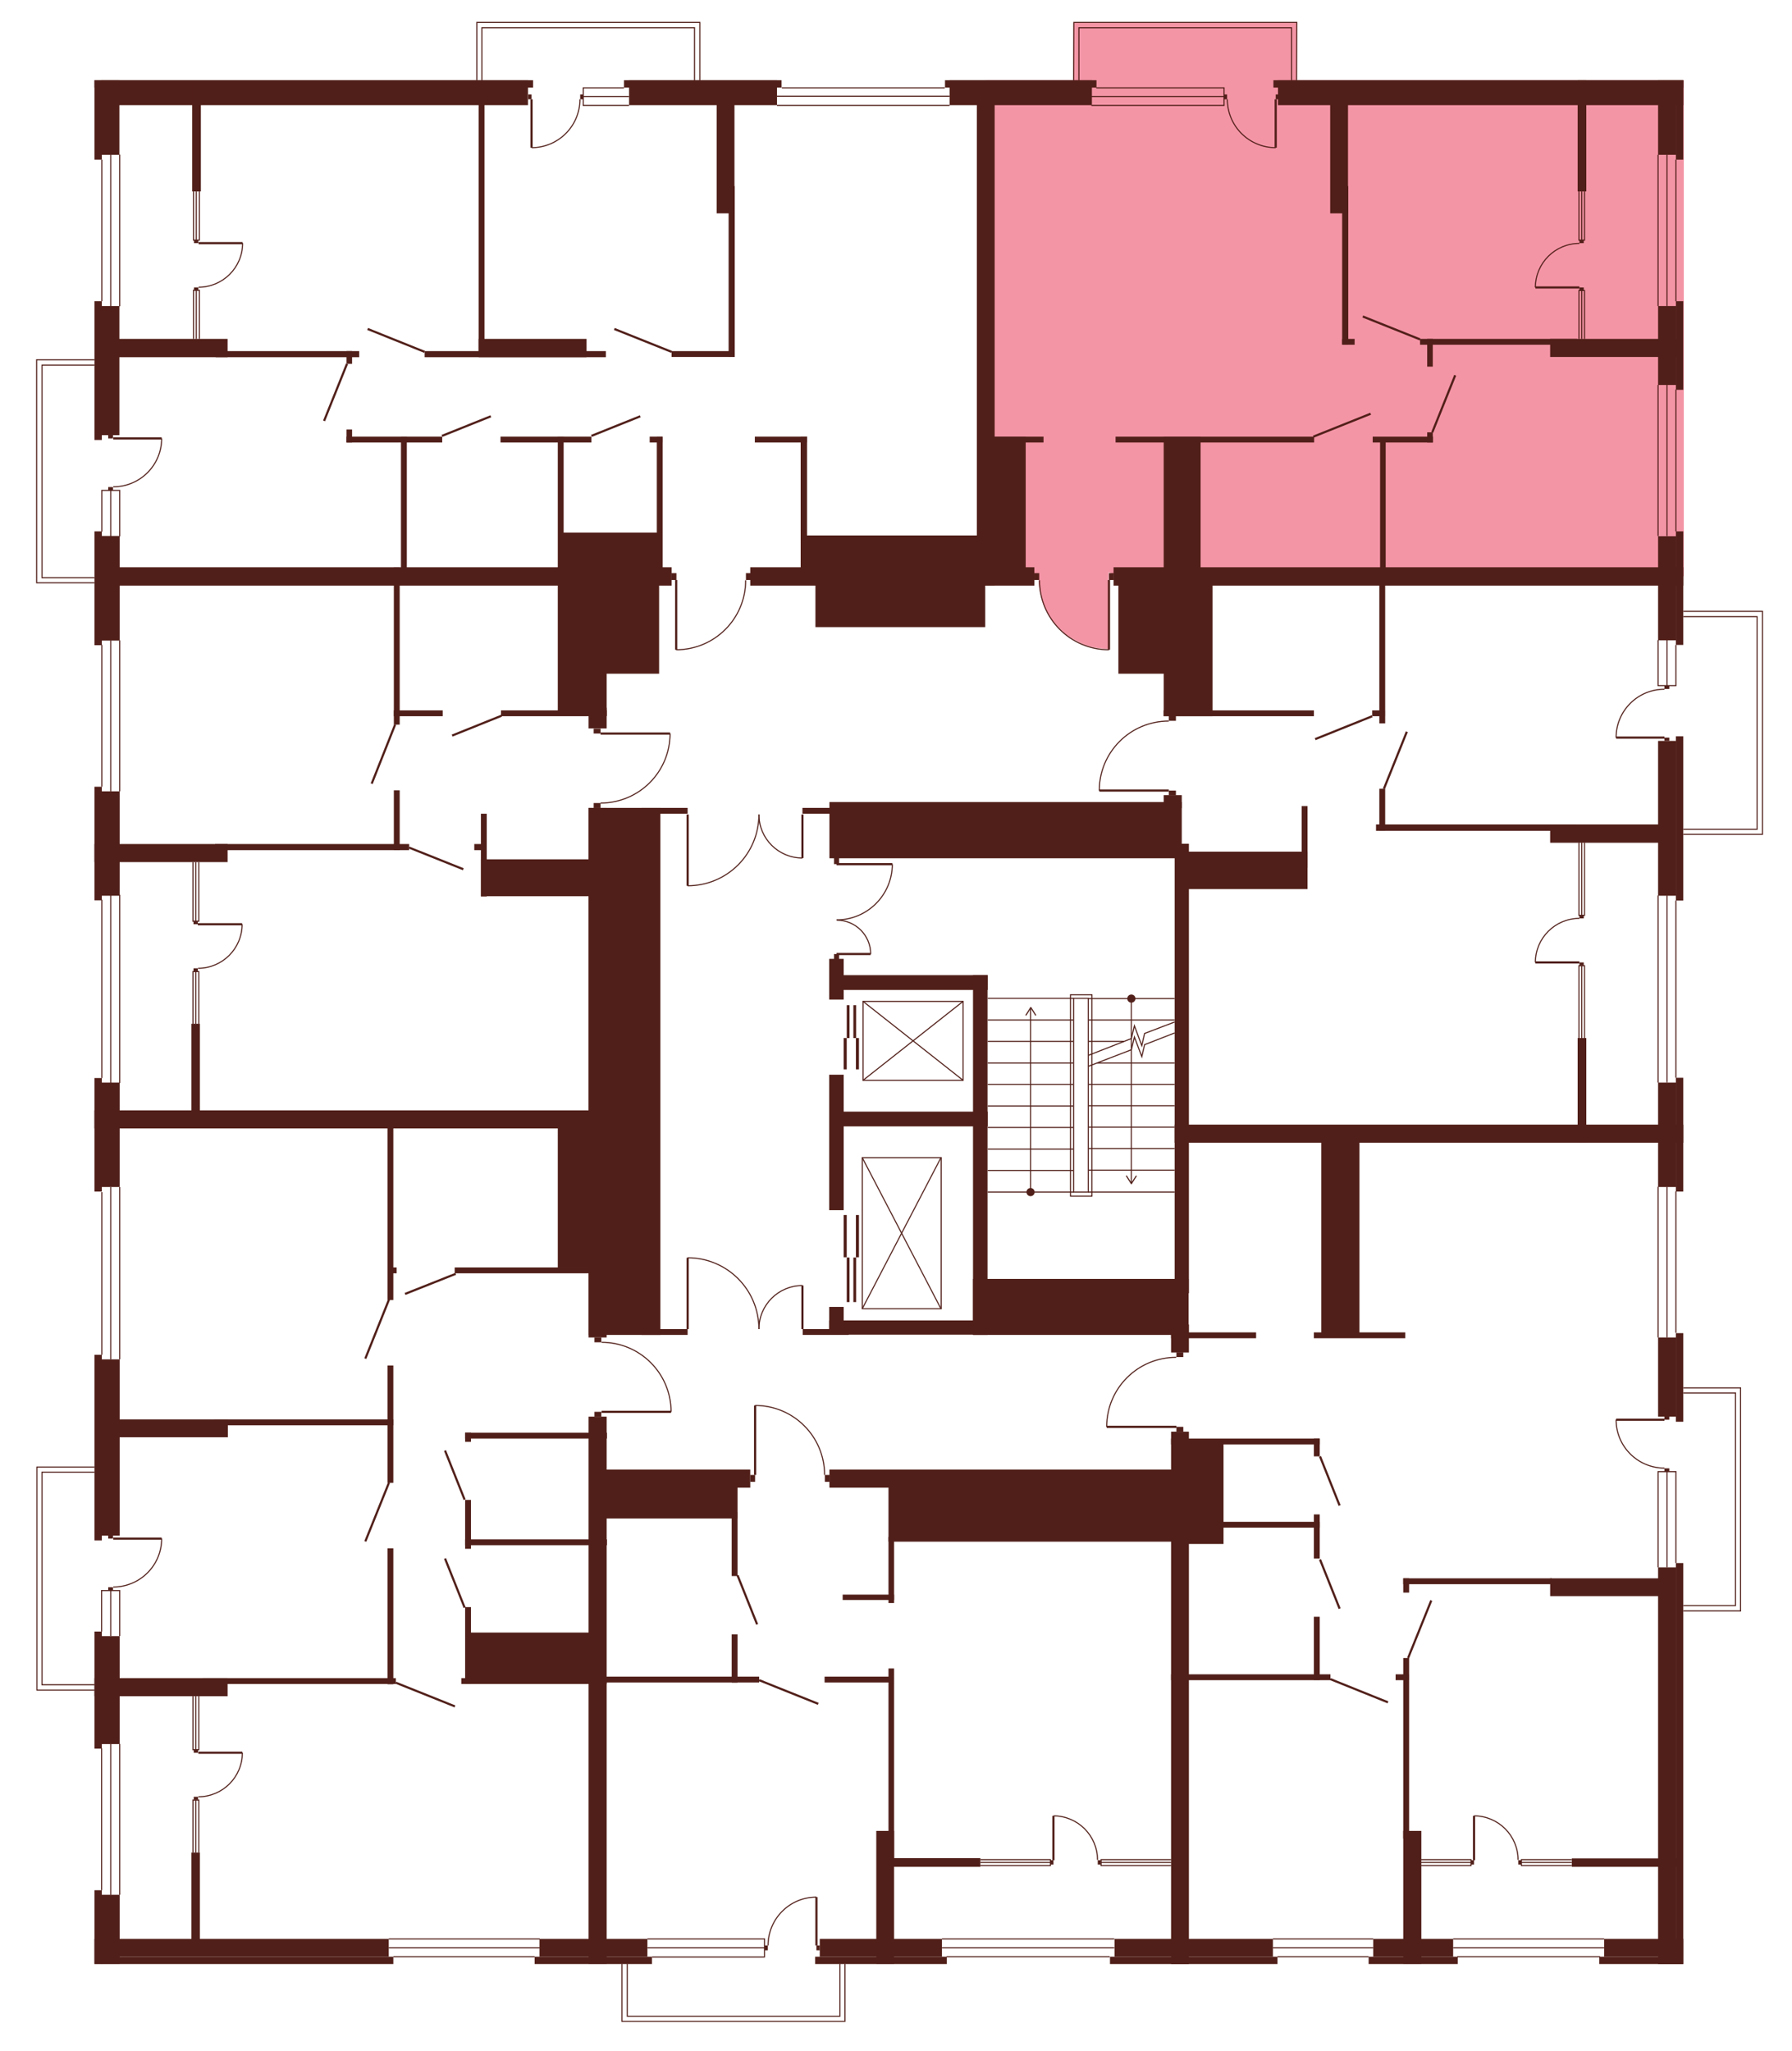 <?xml version="1.0" encoding="utf-8"?>
<!-- Generator: Adobe Illustrator 27.9.0, SVG Export Plug-In . SVG Version: 6.00 Build 0)  -->
<svg version="1.1" xmlns="http://www.w3.org/2000/svg" xmlns:xlink="http://www.w3.org/1999/xlink" x="0px" y="0px"
	 viewBox="0 0 703.9 805.6" style="enable-background:new 0 0 703.9 805.6;" xml:space="preserve">
<style type="text/css">
	.st0{display:none;fill:#F495A6;}
	.st1{fill:#F495A6;}
	.st2{fill:none;stroke:#511F19;stroke-width:0.85;stroke-miterlimit:10;}
	.st3{fill:none;stroke:#511F19;stroke-width:0.425;stroke-miterlimit:10;}
	.st4{fill:#511F19;}
</style>
<g id="Layer_2">
	<path id="_x33_А6" class="st0" d="M255.4,226.6H37.2V31.5H387v193.6h-92.1l-1.9,2.5l-0.1,2.1c0,0,0,5.5-4.3,12.7
		c-4.3,7.2-10.3,9.3-10.3,9.3s-4.1,3-12.6,3.1v-26.8v-3.3L255.4,226.6z"/>
	<path id="_x32_A6" class="st1" d="M387.7,227.2L387,31.5h274.4v194.8H439.2l-3.7-1.5l-0.1,5.3l0.1,24.8c0,0-6.5-0.1-10.3-2
		c0,0-5.9-2.7-7.6-4.7c0,0-3.5-3.3-4.5-4.7c-1-1.5-2.8-4.8-2.8-4.8s-2.9-8.1-2.2-11.1L387.7,227.2z"/>
	<path id="_x31_А6" class="st0" d="M459,282.8l-1.9-55.9h204.1v218.7H465.1v-111h-5.7l-0.4-24.5h-27.3c0,0-0.8-7.9,5.3-16.2
		c6.1-8.2,12.6-9.4,12.6-9.4S456,282.5,459,282.8z"/>
	<path id="_x32_Б6" class="st0" d="M462,532.7l0-30.2h2.4v-56.9h197v325.7H463.6V564.1H462v-4h-27.3c0,0,0-9.1,5.4-16.4
		c5.3-7.3,11.2-8.5,11.2-8.5S457.9,532.4,462,532.7z"/>
	<path id="_x31_Б6" class="st0" d="M323.9,579l138.1-1.8v194.1H234.9V577.1l61.2,1.9l0.4-27.3c0,0,7.8,0,14.6,4.2s9.2,9.9,9.2,9.9
		S322.6,566.5,323.9,579z"/>
	<path id="_x32_В6" class="st0" d="M236.2,554.2l2.2,217.1H37.2V439.5h201.2l-2.2,87.4c0,0,10.4-0.6,18.4,7.2
		c8,7.8,8.1,14.6,8.1,14.6l0.7,5.5H236.2z"/>
	<path id="_x31_В6" class="st0" d="M235.8,315.1l-0.1,124.4H37.2V226.6h197.2l1.4,61.1h27.3c0,0,1.3,6.2-5.3,15.9
		c0,0-5.5,7.4-8.4,7.7C249.5,311.4,241.7,315.7,235.8,315.1z"/>
	<polygon class="st0" points="40.2,228.9 6.4,228.9 6.4,141.3 42,141.3 	"/>
	<polygon class="st0" points="187.3,34.4 187.3,8.8 274.9,8.8 274.9,36.4 	"/>
	<polygon class="st1" points="421.7,34.4 421.7,8.8 509.3,8.8 509.3,36.4 	"/>
	<polygon class="st0" points="653.1,240.3 691.9,240.3 691.9,327.9 649.2,327.6 	"/>
	<polygon class="st0" points="644.9,545.1 683.6,545.1 683.6,632.7 641,632.3 	"/>
	<polygon class="st0" points="331.9,765.5 331.9,794 244.3,794 244.3,764 	"/>
	<polygon class="st0" points="46.8,663.8 14.4,663.8 14.4,576.2 50.8,576.2 	"/>
</g>
<g id="СТЕНЫ">
	<g>
		<g>
			<line class="st2" x1="328.6" y1="339.4" x2="350.5" y2="339.4"/>
			<path class="st3" d="M350.5,339.4c0,12.1-9.8,21.9-21.9,21.9"/>
		</g>
		<g>
			<line class="st2" x1="328.6" y1="374.7" x2="342" y2="374.7"/>
			<path class="st3" d="M342,374.7c0-7.4-6-13.3-13.3-13.3"/>
		</g>
	</g>
	<rect x="327.6" y="374.7" class="st4" width="2" height="2.6"/>
	<rect x="327.6" y="336.8" class="st4" width="2" height="2.6"/>
	<g>
		<line class="st3" x1="421.7" y1="392.1" x2="388" y2="392.1"/>
		<line class="st3" x1="421.7" y1="459.7" x2="388" y2="459.7"/>
		<line class="st3" x1="421.7" y1="468.2" x2="388" y2="468.2"/>
		<line class="st3" x1="421.7" y1="451.3" x2="388" y2="451.3"/>
		<line class="st3" x1="421.7" y1="442.8" x2="388" y2="442.8"/>
		<line class="st3" x1="421.7" y1="434.4" x2="388" y2="434.4"/>
		<line class="st3" x1="421.7" y1="425.9" x2="388" y2="425.9"/>
		<line class="st3" x1="421.7" y1="417.5" x2="388" y2="417.5"/>
		<line class="st3" x1="421.7" y1="409" x2="388" y2="409"/>
		<line class="st3" x1="421.7" y1="400.6" x2="388" y2="400.6"/>
		<g>
			<g>
				<line class="st3" x1="404.8" y1="468.2" x2="404.8" y2="396"/>
				<g>
					<path class="st4" d="M406.4,468.2c0,0.9-0.7,1.6-1.6,1.6c-0.9,0-1.6-0.7-1.6-1.6c0-0.9,0.7-1.6,1.6-1.6
						C405.7,466.6,406.4,467.3,406.4,468.2z"/>
				</g>
				<g>
					<path class="st4" d="M406.9,398.9c-0.1,0.1-0.2,0-0.3-0.1l-1.7-2.7l-1.7,2.7c-0.1,0.1-0.2,0.1-0.3,0.1
						c-0.1-0.1-0.1-0.2-0.1-0.3l1.9-3c0-0.1,0.1-0.1,0.2-0.1c0.1,0,0.1,0,0.2,0.1l1.9,3c0,0,0,0.1,0,0.1
						C407,398.8,406.9,398.8,406.9,398.9z"/>
				</g>
			</g>
		</g>
	</g>
	<polyline class="st3" points="461.4,405.7 449.6,410.3 448.5,415 445.6,407.3 444.4,412.3 427.5,418.8 	"/>
	<polyline class="st3" points="461.4,401.4 449.6,405.9 448.5,410.7 445.6,402.9 444.4,407.9 427.5,414.5 	"/>
	<line class="st3" x1="427.5" y1="459.6" x2="461.4" y2="459.6"/>
	<line class="st3" x1="427.5" y1="468.2" x2="461.4" y2="468.2"/>
	<line class="st3" x1="461.4" y1="451.1" x2="427.5" y2="451.1"/>
	<line class="st3" x1="461.4" y1="442.7" x2="427.5" y2="442.7"/>
	<line class="st3" x1="461.4" y1="434.3" x2="427.5" y2="434.3"/>
	<line class="st3" x1="461.4" y1="425.9" x2="427.5" y2="425.9"/>
	<line class="st3" x1="461.4" y1="392.2" x2="427.5" y2="392.2"/>
	<line class="st3" x1="461.4" y1="400.6" x2="427.5" y2="400.6"/>
	<line class="st3" x1="461.4" y1="417.5" x2="431" y2="417.5"/>
	<line class="st3" x1="441.5" y1="409" x2="427.5" y2="409"/>
	<g>
		<g>
			<line class="st3" x1="444.4" y1="392.2" x2="444.4" y2="464.6"/>
			<g>
				<path class="st4" d="M442.8,392.2c0-0.9,0.7-1.6,1.6-1.6c0.9,0,1.6,0.7,1.6,1.6s-0.7,1.6-1.6,1.6
					C443.5,393.8,442.8,393.1,442.8,392.2z"/>
			</g>
			<g>
				<path class="st4" d="M442.4,461.7c0.1-0.1,0.2,0,0.3,0.1l1.7,2.7l1.7-2.7c0.1-0.1,0.2-0.1,0.3-0.1c0.1,0.1,0.1,0.2,0.1,0.3
					l-1.9,3c0,0.1-0.1,0.1-0.2,0.1c-0.1,0-0.1,0-0.2-0.1l-1.9-3c0,0,0-0.1,0-0.1C442.3,461.8,442.3,461.7,442.4,461.7z"/>
			</g>
		</g>
	</g>
	<g>
		<rect x="338.7" y="454.7" class="st3" width="31" height="59.3"/>
		<line class="st3" x1="338.7" y1="454.7" x2="369.6" y2="514"/>
		<line class="st3" x1="369.6" y1="454.7" x2="338.7" y2="514"/>
	</g>
	<g>
		<rect x="339" y="393.3" class="st3" width="39.3" height="31"/>
		<line class="st3" x1="339" y1="424.3" x2="378.3" y2="393.3"/>
		<line class="st3" x1="339" y1="393.3" x2="378.3" y2="424.3"/>
	</g>
	<g>
		<rect x="331.4" y="407.7" class="st4" width="1.2" height="12.3"/>
		<rect x="332.6" y="394.8" class="st4" width="1.1" height="12.9"/>
		<rect x="336.2" y="407.7" class="st4" width="1.2" height="12.3"/>
		<rect x="335.2" y="394.8" class="st4" width="1.1" height="12.9"/>
	</g>
	<g>
		<rect x="331.4" y="477.2" class="st4" width="1.2" height="16.6"/>
		<rect x="332.6" y="493.9" class="st4" width="1.1" height="17.5"/>
		<rect x="336.2" y="477.2" class="st4" width="1.2" height="16.6"/>
		<rect x="335.2" y="493.9" class="st4" width="1.1" height="17.5"/>
	</g>
	<rect x="421.7" y="392.1" class="st3" width="5.8" height="76.1"/>
	<rect x="420.5" y="390.7" class="st3" width="8.4" height="79.1"/>
	<rect x="39.9" y="31.5" class="st4" width="167.5" height="9.8"/>
	<rect x="247.1" y="31.5" class="st4" width="58.1" height="9.8"/>
	<rect x="373" y="31.5" class="st4" width="55.9" height="9.8"/>
	<rect x="502" y="31.5" class="st4" width="159.2" height="9.8"/>
	<rect x="39.9" y="31.5" class="st4" width="7" height="29.3"/>
	<rect x="37.1" y="31.5" class="st4" width="2.9" height="31.2"/>
	<rect x="39.9" y="120.2" class="st4" width="7" height="50.7"/>
	<rect x="37.1" y="118.3" class="st4" width="2.9" height="54.5"/>
	<rect x="651.3" y="31.5" class="st4" width="7" height="29.3"/>
	<rect x="658.3" y="31.5" class="st4" width="2.9" height="31.2"/>
	<rect x="651.3" y="120.2" class="st4" width="7" height="31"/>
	<rect x="658.3" y="118.3" class="st4" width="2.9" height="34.8"/>
	<rect x="651.3" y="210.6" class="st4" width="7" height="40.9"/>
	<rect x="658.3" y="208.7" class="st4" width="2.9" height="44.6"/>
	<rect x="651.3" y="425.2" class="st4" width="7" height="41"/>
	<rect x="658.3" y="423.3" class="st4" width="2.9" height="44.7"/>
	<rect x="651.3" y="525.3" class="st4" width="7" height="31.1"/>
	<rect x="658.3" y="523.6" class="st4" width="2.9" height="34.8"/>
	<rect x="651.3" y="615.6" class="st4" width="7" height="155.8"/>
	<rect x="658.3" y="613.9" class="st4" width="2.9" height="157.5"/>
	<rect x="651.3" y="291" class="st4" width="7" height="60.8"/>
	<rect x="658.3" y="289.2" class="st4" width="2.9" height="64.5"/>
	<rect x="37.1" y="31.5" class="st4" width="172.3" height="2.9"/>
	<rect x="245.1" y="31.5" class="st4" width="61.9" height="2.9"/>
	<rect x="371.2" y="31.5" class="st4" width="59.5" height="2.9"/>
	<rect x="500.2" y="31.5" class="st4" width="161" height="2.9"/>
	<rect x="630.1" y="761.5" class="st4" width="31.1" height="7"/>
	<rect x="539.4" y="761.5" class="st4" width="31.4" height="7"/>
	<rect x="628.2" y="768.5" class="st4" width="33" height="2.9"/>
	<rect x="537.6" y="768.5" class="st4" width="35" height="2.9"/>
	<rect x="437.8" y="761.5" class="st4" width="62.2" height="7"/>
	<rect x="436" y="768.5" class="st4" width="65.8" height="2.9"/>
	<rect x="322" y="761.5" class="st4" width="48" height="7"/>
	<rect x="320.2" y="768.5" class="st4" width="51.7" height="2.9"/>
	<rect x="211.9" y="761.5" class="st4" width="42.4" height="7"/>
	<rect x="210" y="768.5" class="st4" width="46.1" height="2.9"/>
	<rect x="37.1" y="761.5" class="st4" width="115.6" height="7"/>
	<rect x="37.1" y="768.5" class="st4" width="117.4" height="2.9"/>
	<rect x="39.9" y="744.2" class="st4" width="7.1" height="27.1"/>
	<rect x="37.1" y="742.4" class="st4" width="2.9" height="28.9"/>
	<rect x="39.9" y="642.6" class="st4" width="7.1" height="42.4"/>
	<rect x="37.1" y="640.8" class="st4" width="2.9" height="46"/>
	<rect x="39.9" y="425.2" class="st4" width="7.1" height="41"/>
	<rect x="37.1" y="423.4" class="st4" width="2.9" height="44.6"/>
	<rect x="39.9" y="310.8" class="st4" width="7.1" height="41"/>
	<rect x="37.1" y="309" class="st4" width="2.9" height="44.6"/>
	<rect x="39.9" y="210.5" class="st4" width="7.1" height="41.1"/>
	<rect x="37.1" y="208.7" class="st4" width="2.9" height="44.7"/>
	<rect x="39.9" y="533.9" class="st4" width="7.1" height="69.2"/>
	<rect x="37.1" y="532.1" class="st4" width="2.9" height="72.9"/>
	<rect x="43.2" y="133.1" class="st4" width="46.2" height="7.2"/>
	<rect x="43.2" y="222.8" class="st4" width="220.6" height="7.2"/>
	<rect x="294.7" y="222.8" class="st4" width="111.6" height="7.2"/>
	<rect x="437.4" y="222.8" class="st4" width="223.8" height="7.2"/>
	<rect x="84.7" y="137.9" class="st4" width="56.4" height="2.4"/>
	<rect x="166.8" y="137.9" class="st4" width="71.2" height="2.4"/>
	<rect x="188" y="133.1" class="st4" width="42.4" height="7.2"/>
	<rect x="188" y="33" class="st4" width="2.3" height="107.2"/>
	<rect x="281.5" y="39.1" class="st4" width="7" height="44.7"/>
	<rect x="383.7" y="39.1" class="st4" width="7" height="190.8"/>
	<rect x="286.2" y="73.1" class="st4" width="2.4" height="67"/>
	<rect x="522.5" y="39.1" class="st4" width="7" height="44.7"/>
	<rect x="527.2" y="73.1" class="st4" width="2.4" height="62.2"/>
	<rect x="263.8" y="137.9" class="st4" width="24.8" height="2.3"/>
	<rect x="527.2" y="133.1" class="st4" width="4.9" height="2.3"/>
	<rect x="557.8" y="133.1" class="st4" width="61.6" height="2.3"/>
	<rect x="560.6" y="133.1" class="st4" width="2.2" height="10.9"/>
	<rect x="608.9" y="133.1" class="st4" width="50" height="7.1"/>
	<rect x="619.7" y="31.5" class="st4" width="3.4" height="43.7"/>
	<rect x="136.1" y="137.9" class="st4" width="2.2" height="5"/>
	<rect x="258" y="171.5" class="st4" width="2.3" height="53.1"/>
	<rect x="157.5" y="171.5" class="st4" width="2.3" height="53.1"/>
	<rect x="154.7" y="222.9" class="st4" width="2.3" height="61.7"/>
	<rect x="154.7" y="310.4" class="st4" width="2.3" height="23.5"/>
	<rect x="75.2" y="402.1" class="st4" width="3.3" height="34.7"/>
	<rect x="75.2" y="727.6" class="st4" width="3.3" height="34.7"/>
	<rect x="152.2" y="441.7" class="st4" width="2.3" height="68.9"/>
	<rect x="152.2" y="536.3" class="st4" width="2.3" height="46.1"/>
	<rect x="152.2" y="608.1" class="st4" width="2.3" height="53.4"/>
	<rect x="188.9" y="319.6" class="st4" width="2.3" height="32.5"/>
	<rect x="219.1" y="171.5" class="st4" width="2.3" height="53.1"/>
	<rect x="314.5" y="171.5" class="st4" width="2.5" height="53.1"/>
	<rect x="136.1" y="168.7" class="st4" width="2.2" height="5.1"/>
	<rect x="136.1" y="171.5" class="st4" width="37.6" height="2.3"/>
	<rect x="196.6" y="171.5" class="st4" width="35.7" height="2.3"/>
	<rect x="255.2" y="171.5" class="st4" width="5" height="2.3"/>
	<rect x="220.2" y="209.2" class="st4" width="38.9" height="16.8"/>
	<rect x="296.5" y="171.5" class="st4" width="20.5" height="2.3"/>
	<rect x="389.4" y="171.5" class="st4" width="20.5" height="2.3"/>
	<rect x="438.2" y="171.5" class="st4" width="78" height="2.3"/>
	<rect x="539.2" y="171.5" class="st4" width="23.7" height="2.3"/>
	<rect x="315.8" y="210.3" class="st4" width="71.5" height="15.3"/>
	<rect x="387.1" y="171.5" class="st4" width="15.8" height="54.9"/>
	<rect x="457.1" y="171.5" class="st4" width="14.5" height="54.9"/>
	<rect x="560.6" y="169.8" class="st4" width="2.2" height="4"/>
	<rect x="542.1" y="173.4" class="st4" width="2.2" height="52.6"/>
	<rect x="154.7" y="279" class="st4" width="19.2" height="2.3"/>
	<rect x="196.8" y="279" class="st4" width="41.5" height="2.3"/>
	<rect x="219.1" y="222.7" class="st4" width="19.2" height="58.5"/>
	<rect x="237.4" y="228.4" class="st4" width="21.5" height="36.2"/>
	<rect x="439.3" y="228.4" class="st4" width="21.5" height="36.2"/>
	<rect x="320.3" y="228.1" class="st4" width="66.7" height="18.2"/>
	<rect x="457.1" y="228.4" class="st4" width="19.2" height="52.9"/>
	<rect x="457.1" y="279" class="st4" width="59" height="2.3"/>
	<rect x="541.8" y="229" class="st4" width="2.3" height="55.1"/>
	<rect x="541.8" y="309.8" class="st4" width="2.3" height="16.4"/>
	<rect x="511.3" y="316.6" class="st4" width="2.3" height="24.2"/>
	<rect x="325.7" y="376.6" class="st4" width="5.7" height="16"/>
	<rect x="325.7" y="518.6" class="st4" width="62.2" height="5.6"/>
	<rect x="325.7" y="513.3" class="st4" width="5.7" height="10.9"/>
	<rect x="325.7" y="422.1" class="st4" width="5.7" height="53.2"/>
	<rect x="382.2" y="383" class="st4" width="5.7" height="141.3"/>
	<rect x="327.4" y="383" class="st4" width="60.6" height="5.8"/>
	<rect x="327.4" y="436.6" class="st4" width="60.6" height="5.8"/>
	<rect x="539" y="279" class="st4" width="5" height="2.3"/>
	<rect x="540.5" y="323.8" class="st4" width="78.5" height="2.5"/>
	<rect x="608.9" y="323.8" class="st4" width="44.3" height="7.2"/>
	<rect x="84.5" y="331.5" class="st4" width="76.2" height="2.4"/>
	<rect x="186.3" y="331.5" class="st4" width="4.8" height="2.4"/>
	<rect x="188.9" y="337.5" class="st4" width="49.5" height="14.5"/>
	<rect x="37.1" y="331.5" class="st4" width="52.3" height="7.1"/>
	<rect x="231.2" y="278" class="st4" width="7.1" height="8.1"/>
	<rect x="231.2" y="317.3" class="st4" width="28.2" height="207"/>
	<rect x="231.2" y="317.3" class="st4" width="7.1" height="208"/>
	<rect x="231.2" y="556.4" class="st4" width="7.1" height="214.9"/>
	<rect x="252" y="522" class="st4" width="18.1" height="2.3"/>
	<rect x="236.1" y="582.1" class="st4" width="53.6" height="14.3"/>
	<rect x="237.1" y="577.2" class="st4" width="57.6" height="7.1"/>
	<rect x="325.8" y="577.2" class="st4" width="138.5" height="7.1"/>
	<rect x="315.3" y="522" class="st4" width="18.1" height="2.3"/>
	<rect x="460" y="523.3" class="st4" width="33.4" height="2.3"/>
	<rect x="460" y="565" class="st4" width="58.4" height="2.3"/>
	<rect x="460" y="597.7" class="st4" width="58.4" height="2.3"/>
	<rect x="551.2" y="619.9" class="st4" width="58.4" height="2.3"/>
	<rect x="460" y="657.6" class="st4" width="62.6" height="2.3"/>
	<rect x="548.2" y="657.6" class="st4" width="5.2" height="2.3"/>
	<rect x="516.1" y="523.3" class="st4" width="35.9" height="2.3"/>
	<rect x="252" y="317.3" class="st4" width="18.1" height="2.3"/>
	<rect x="315.2" y="317.3" class="st4" width="18.1" height="2.3"/>
	<rect x="325.8" y="315" class="st4" width="138.4" height="22.1"/>
	<rect x="457.1" y="312.3" class="st4" width="7.1" height="5.1"/>
	<rect x="461.4" y="331.4" class="st4" width="5.6" height="176.5"/>
	<rect x="464.5" y="334.5" class="st4" width="49.1" height="14.7"/>
	<rect x="382.2" y="502.3" class="st4" width="84.7" height="22"/>
	<rect x="460" y="520.2" class="st4" width="7" height="11"/>
	<rect x="460" y="562.3" class="st4" width="7" height="209.1"/>
	<rect x="519" y="444.6" class="st4" width="15" height="79.8"/>
	<rect x="461.4" y="441.7" class="st4" width="199.8" height="7.1"/>
	<rect x="619.7" y="407.7" class="st4" width="3.4" height="41"/>
	<rect x="37.1" y="436.1" class="st4" width="220.1" height="7.1"/>
	<rect x="152.9" y="497.8" class="st4" width="2.9" height="2.3"/>
	<rect x="182.7" y="562.7" class="st4" width="2.3" height="3.6"/>
	<rect x="182.7" y="589.1" class="st4" width="2.3" height="19.2"/>
	<rect x="182.7" y="631.2" class="st4" width="2.3" height="30.2"/>
	<rect x="84.2" y="557.5" class="st4" width="70.3" height="2.3"/>
	<rect x="178.6" y="497.8" class="st4" width="68.5" height="2.3"/>
	<rect x="182.7" y="562.7" class="st4" width="55.7" height="2.3"/>
	<rect x="182.7" y="604.6" class="st4" width="55.7" height="2.3"/>
	<rect x="181.2" y="659.1" class="st4" width="57.1" height="2.3"/>
	<rect x="219.1" y="440.8" class="st4" width="19.6" height="57"/>
	<rect x="39.4" y="557.5" class="st4" width="50.1" height="7"/>
	<rect x="79.6" y="659.1" class="st4" width="75.9" height="2.3"/>
	<rect x="37.1" y="659.1" class="st4" width="52.3" height="7.1"/>
	<rect x="183.8" y="641.2" class="st4" width="50.2" height="18.8"/>
	<rect x="349" y="577.2" class="st4" width="118.1" height="28.3"/>
	<rect x="287.4" y="593.9" class="st4" width="2.3" height="25.1"/>
	<rect x="287.4" y="641.9" class="st4" width="2.3" height="19"/>
	<rect x="236.1" y="658.5" class="st4" width="62.1" height="2.3"/>
	<rect x="323.9" y="658.5" class="st4" width="27.2" height="2.3"/>
	<rect x="331" y="626.3" class="st4" width="20.2" height="2.1"/>
	<rect x="349" y="603.6" class="st4" width="2.2" height="26"/>
	<rect x="349" y="655.3" class="st4" width="2.2" height="76.2"/>
	<rect x="344.2" y="719.1" class="st4" width="7" height="52.2"/>
	<rect x="344.4" y="729.8" class="st4" width="40.7" height="3.4"/>
	<rect x="516.1" y="565" class="st4" width="2.3" height="7"/>
	<rect x="516.1" y="594.8" class="st4" width="2.3" height="17.3"/>
	<rect x="551.2" y="619.9" class="st4" width="2.3" height="5.6"/>
	<rect x="551.2" y="651.2" class="st4" width="2.3" height="70.9"/>
	<rect x="516.1" y="635" class="st4" width="2.3" height="24.8"/>
	<rect x="465" y="565.9" class="st4" width="15.6" height="40.5"/>
	<rect x="551.2" y="719.1" class="st4" width="7.1" height="52.2"/>
	<rect x="608.9" y="619.9" class="st4" width="47.5" height="7"/>
	<rect x="617.4" y="729.9" class="st4" width="41.6" height="3.3"/>
	<line class="st3" x1="40" y1="118.3" x2="40" y2="62.7"/>
	<line class="st3" x1="47" y1="120.3" x2="47" y2="60.7"/>
	<line class="st3" x1="43.5" y1="120.3" x2="43.5" y2="60.7"/>
	<line class="st3" x1="40" y1="309" x2="40" y2="253.3"/>
	<line class="st3" x1="47" y1="310.8" x2="47" y2="251.5"/>
	<line class="st3" x1="43.5" y1="310.8" x2="43.5" y2="251.5"/>
	<line class="st3" x1="40" y1="423.4" x2="40" y2="353.4"/>
	<line class="st3" x1="47" y1="425.4" x2="47" y2="351.4"/>
	<line class="st3" x1="43.5" y1="425.4" x2="43.5" y2="351.4"/>
	<line class="st3" x1="40" y1="532.1" x2="40" y2="468.2"/>
	<line class="st3" x1="47" y1="533.9" x2="47" y2="466.2"/>
	<line class="st3" x1="43.5" y1="533.9" x2="43.5" y2="466.2"/>
	<polyline class="st3" points="40,208.8 40,192.6 47,192.6 47,210.7 	"/>
	<line class="st3" x1="43.5" y1="192.6" x2="43.5" y2="210.7"/>
	<polyline class="st3" points="76,75.2 76,94.3 78.3,94.3 78.3,75.2 	"/>
	<line class="st3" x1="77.1" y1="94.3" x2="77.1" y2="75.2"/>
	<polyline class="st3" points="76,133.1 76,114 78.3,114 78.3,133.1 	"/>
	<line class="st3" x1="77.1" y1="114" x2="77.1" y2="133.1"/>
	<polyline class="st3" points="75.8,338.6 75.8,361.8 78.1,361.8 78.1,338.6 	"/>
	<line class="st3" x1="76.9" y1="361.8" x2="76.9" y2="338.6"/>
	<polyline class="st3" points="75.8,402.1 75.8,381.6 78.1,381.6 78.1,402.1 	"/>
	<line class="st3" x1="76.9" y1="381.6" x2="76.9" y2="402.1"/>
	<polyline class="st3" points="75.8,666.2 75.8,687.2 78.1,687.2 78.1,666.2 	"/>
	<line class="st3" x1="76.9" y1="687.2" x2="76.9" y2="666.2"/>
	<polyline class="st3" points="75.8,727.6 75.8,707 78.1,707 78.1,727.6 	"/>
	<line class="st3" x1="76.9" y1="707" x2="76.9" y2="727.6"/>
	<polyline class="st3" points="620.2,330.9 620.2,359.5 622.4,359.5 622.4,330.9 	"/>
	<line class="st3" x1="621.3" y1="359.5" x2="621.3" y2="330.9"/>
	<polyline class="st3" points="620.2,407.7 620.2,379.3 622.4,379.3 622.4,407.7 	"/>
	<line class="st3" x1="621.3" y1="379.3" x2="621.3" y2="407.7"/>
	<polyline class="st3" points="620.2,75.2 620.2,94.3 622.4,94.3 622.4,75.2 	"/>
	<line class="st3" x1="621.3" y1="94.3" x2="621.3" y2="75.2"/>
	<polyline class="st3" points="620.2,133.1 620.2,114.1 622.4,114.1 622.4,133.1 	"/>
	<line class="st3" x1="621.3" y1="114.1" x2="621.3" y2="133.1"/>
	<polyline class="st3" points="385.1,732.7 412.6,732.7 412.6,730.4 385.1,730.4 	"/>
	<line class="st3" x1="412.6" y1="731.5" x2="385.1" y2="731.5"/>
	<polyline class="st3" points="460,732.7 432.5,732.7 432.5,730.4 460,730.4 	"/>
	<line class="st3" x1="432.5" y1="731.5" x2="460" y2="731.5"/>
	<polyline class="st3" points="558.2,732.7 577.8,732.7 577.8,730.4 558.2,730.4 	"/>
	<line class="st3" x1="577.8" y1="731.5" x2="558.2" y2="731.5"/>
	<polyline class="st3" points="617.4,732.7 597.6,732.7 597.6,730.4 617.4,730.4 	"/>
	<line class="st3" x1="597.6" y1="731.5" x2="617.4" y2="731.5"/>
	<polyline class="st3" points="39.9,640.8 39.9,624.7 47,624.7 47,642.6 	"/>
	<line class="st3" x1="43.5" y1="624.7" x2="43.5" y2="642.6"/>
	<line class="st3" x1="39.9" y1="686.7" x2="39.9" y2="742.4"/>
	<line class="st3" x1="47" y1="684.9" x2="47" y2="744.2"/>
	<line class="st3" x1="43.5" y1="744.2" x2="43.5" y2="684.9"/>
	<rect x="75.5" y="32.6" class="st4" width="3.4" height="42.6"/>
	<line class="st3" x1="370" y1="761.5" x2="437.7" y2="761.5"/>
	<line class="st3" x1="370" y1="765" x2="437.7" y2="765"/>
	<line class="st3" x1="371.8" y1="768.5" x2="435.9" y2="768.5"/>
	<line class="st3" x1="500" y1="761.5" x2="539.4" y2="761.5"/>
	<line class="st3" x1="500" y1="765" x2="539.4" y2="765"/>
	<line class="st3" x1="501.8" y1="768.5" x2="537.6" y2="768.5"/>
	<line class="st3" x1="212" y1="761.5" x2="152.7" y2="761.5"/>
	<line class="st3" x1="212" y1="765" x2="152.7" y2="765"/>
	<line class="st3" x1="210" y1="768.5" x2="154.5" y2="768.5"/>
	<line class="st3" x1="570.8" y1="761.5" x2="630.1" y2="761.5"/>
	<line class="st3" x1="570.8" y1="765" x2="630.1" y2="765"/>
	<line class="st3" x1="572.4" y1="768.5" x2="628.5" y2="768.5"/>
	<line class="st3" x1="658.3" y1="423.3" x2="658.3" y2="353.7"/>
	<line class="st3" x1="651.3" y1="351.7" x2="651.3" y2="425.2"/>
	<line class="st3" x1="654.8" y1="425.1" x2="654.8" y2="351.7"/>
	<line class="st3" x1="658.3" y1="208.7" x2="658.3" y2="153"/>
	<line class="st3" x1="651.3" y1="151.2" x2="651.3" y2="210.5"/>
	<line class="st3" x1="654.8" y1="210.5" x2="654.8" y2="151.2"/>
	<line class="st3" x1="658.3" y1="118.3" x2="658.3" y2="62.7"/>
	<line class="st3" x1="651.3" y1="60.8" x2="651.3" y2="120.2"/>
	<line class="st3" x1="654.8" y1="120.2" x2="654.8" y2="60.8"/>
	<polyline class="st3" points="651.3,251.4 651.3,269.3 658.3,269.3 658.3,253.3 	"/>
	<line class="st3" x1="654.8" y1="251.4" x2="654.8" y2="269.3"/>
	<polyline class="st3" points="245.1,34.5 229.1,34.5 229.1,41.4 247.1,41.4 	"/>
	<line class="st3" x1="247.1" y1="37.9" x2="229.1" y2="37.9"/>
	<line class="st3" x1="307.1" y1="34.5" x2="371.1" y2="34.5"/>
	<line class="st3" x1="373" y1="41.4" x2="305.2" y2="41.4"/>
	<line class="st3" x1="305.2" y1="37.8" x2="373" y2="37.8"/>
	<polyline class="st3" points="189.3,31.5 189.3,10.9 272.8,10.9 272.8,31.5 	"/>
	<polyline class="st3" points="274.9,31.5 274.9,8.8 187.3,8.8 187.3,31.5 	"/>
	<polyline class="st3" points="661.2,242.2 690.2,242.2 690.2,325.7 661.2,325.7 	"/>
	<polyline class="st3" points="661.2,327.7 692.3,327.7 692.3,240.1 661.2,240.1 	"/>
	<polyline class="st3" points="329.9,771.3 329.9,791.9 246.4,791.9 246.4,771.3 	"/>
	<polyline class="st3" points="244.3,771.3 244.3,793.9 331.9,793.9 331.9,771.3 	"/>
	<polyline class="st3" points="37.1,661.7 16.5,661.7 16.5,578.2 37.1,578.2 	"/>
	<polyline class="st3" points="37.1,576.2 14.5,576.2 14.5,663.8 37.1,663.8 	"/>
	<polyline class="st3" points="37.1,226.9 16.5,226.9 16.5,143.4 37.1,143.4 	"/>
	<polyline class="st3" points="37.1,141.3 14.4,141.3 14.4,228.9 37.1,228.9 	"/>
	<g>
		<rect x="76.2" y="94.3" class="st4" width="1.7" height="1.2"/>
		<rect x="76.2" y="112.9" class="st4" width="1.7" height="1.2"/>
		<g>
			<line class="st2" x1="78" y1="95.5" x2="95.3" y2="95.5"/>
			<path class="st3" d="M95.3,95.5c0,9.6-7.8,17.3-17.3,17.3"/>
		</g>
	</g>
	<g>
		<rect x="76" y="361.8" class="st4" width="1.7" height="1.2"/>
		<rect x="76" y="380.3" class="st4" width="1.7" height="1.2"/>
		<g>
			<line class="st2" x1="77.7" y1="363" x2="95.1" y2="363"/>
			<path class="st3" d="M95.1,363c0,9.6-7.8,17.3-17.3,17.3"/>
		</g>
	</g>
	<g>
		<rect x="76.1" y="687.2" class="st4" width="1.7" height="1.2"/>
		<rect x="76.1" y="705.7" class="st4" width="1.7" height="1.2"/>
		<g>
			<line class="st2" x1="77.9" y1="688.4" x2="95.2" y2="688.4"/>
			<path class="st3" d="M95.2,688.4c0,9.6-7.8,17.3-17.3,17.3"/>
		</g>
	</g>
	<g>
		<rect x="412.6" y="730.6" class="st4" width="1.2" height="1.7"/>
		<rect x="431.2" y="730.6" class="st4" width="1.2" height="1.7"/>
		<g>
			<line class="st2" x1="413.8" y1="730.6" x2="413.8" y2="713.2"/>
			<path class="st3" d="M413.8,713.2c9.6,0,17.3,7.8,17.3,17.3"/>
		</g>
	</g>
	<g>
		<rect x="577.8" y="730.6" class="st4" width="1.2" height="1.7"/>
		<rect x="596.4" y="730.6" class="st4" width="1.2" height="1.7"/>
		<g>
			<line class="st2" x1="579" y1="730.6" x2="579" y2="713.2"/>
			<path class="st3" d="M579,713.2c9.6,0,17.3,7.8,17.3,17.3"/>
		</g>
	</g>
	<g>
		<rect x="620.4" y="378" class="st4" width="1.7" height="1.2"/>
		<rect x="620.4" y="359.5" class="st4" width="1.7" height="1.2"/>
		<g>
			<line class="st2" x1="620.4" y1="378" x2="603.1" y2="378"/>
			<path class="st3" d="M603.1,378c0-9.6,7.8-17.3,17.3-17.3"/>
		</g>
	</g>
	<g>
		<rect x="620.4" y="112.9" class="st4" width="1.7" height="1.2"/>
		<rect x="620.4" y="94.3" class="st4" width="1.7" height="1.2"/>
		<g>
			<line class="st2" x1="620.4" y1="112.9" x2="603.1" y2="112.9"/>
			<path class="st3" d="M603.1,112.9c0-9.6,7.8-17.3,17.3-17.3"/>
		</g>
	</g>
	<g>
		<rect x="207.5" y="37.1" class="st4" width="1.3" height="1.9"/>
		<rect x="227.9" y="37.1" class="st4" width="1.3" height="1.9"/>
		<g>
			<line class="st2" x1="208.8" y1="39" x2="208.8" y2="58"/>
			<path class="st3" d="M208.8,58c10.5,0,19-8.5,19-19"/>
		</g>
	</g>
	<polyline class="st3" points="430.6,34.5 480.8,34.5 480.8,41.4 428.7,41.4 	"/>
	<line class="st3" x1="428.7" y1="37.9" x2="480.8" y2="37.9"/>
	<polyline class="st3" points="423.8,31.5 423.8,10.9 507.3,10.9 507.3,31.5 	"/>
	<polyline class="st3" points="509.3,31.5 509.4,8.8 421.8,8.8 421.7,31.5 	"/>
	<g>
		<rect x="501.1" y="37.1" class="st4" width="1.3" height="1.9"/>
		<rect x="480.7" y="37.1" class="st4" width="1.3" height="1.9"/>
		<g>
			<line class="st2" x1="501.1" y1="39" x2="501.1" y2="58"/>
			<path class="st3" d="M501.1,58c-10.5,0-19-8.5-19-19"/>
		</g>
	</g>
	<g>
		<rect x="263.8" y="225.1" class="st4" width="1.9" height="2.7"/>
		<rect x="293" y="225.1" class="st4" width="1.9" height="2.7"/>
		<g>
			<line class="st2" x1="265.6" y1="227.8" x2="265.6" y2="255.2"/>
			<path class="st3" d="M265.6,255.2c15.1,0,27.3-12.2,27.3-27.3"/>
		</g>
	</g>
	<g>
		<rect x="435.6" y="225.1" class="st4" width="1.9" height="2.7"/>
		<rect x="406.3" y="225.1" class="st4" width="1.9" height="2.7"/>
		<g>
			<line class="st2" x1="435.6" y1="227.8" x2="435.6" y2="255.2"/>
			<path class="st3" d="M435.6,255.2c-15.1,0-27.3-12.2-27.3-27.3"/>
		</g>
	</g>
	<g>
		<rect x="233.2" y="286.2" class="st4" width="2.7" height="1.9"/>
		<rect x="233.2" y="315.4" class="st4" width="2.7" height="1.9"/>
		<g>
			<line class="st2" x1="235.9" y1="288.1" x2="263.2" y2="288.1"/>
			<path class="st3" d="M263.2,288.1c0,15.1-12.2,27.3-27.3,27.3"/>
		</g>
	</g>
	<g>
		<rect x="233.5" y="554.5" class="st4" width="2.7" height="1.9"/>
		<rect x="233.5" y="525.3" class="st4" width="2.7" height="1.9"/>
		<g>
			<line class="st2" x1="236.3" y1="554.5" x2="263.6" y2="554.5"/>
			<path class="st3" d="M263.6,554.5c0-15.1-12.2-27.3-27.3-27.3"/>
		</g>
	</g>
	<g>
		<rect x="462.1" y="560.4" class="st4" width="2.7" height="1.9"/>
		<rect x="462.1" y="531.1" class="st4" width="2.7" height="1.9"/>
		<g>
			<line class="st2" x1="462.1" y1="560.4" x2="434.7" y2="560.4"/>
			<path class="st3" d="M434.7,560.4c0-15.1,12.2-27.3,27.3-27.3"/>
		</g>
	</g>
	<g>
		<rect x="294.7" y="579.3" class="st4" width="1.9" height="2.7"/>
		<rect x="324" y="579.3" class="st4" width="1.9" height="2.7"/>
		<g>
			<line class="st2" x1="296.6" y1="579.3" x2="296.6" y2="552"/>
			<path class="st3" d="M296.6,552c15.1,0,27.3,12.2,27.3,27.3"/>
		</g>
	</g>
	<g>
		<rect x="459.1" y="310.5" class="st4" width="2.8" height="1.9"/>
		<rect x="459.1" y="281.2" class="st4" width="2.8" height="1.9"/>
		<g>
			<line class="st2" x1="459.1" y1="310.5" x2="431.8" y2="310.5"/>
			<path class="st3" d="M431.8,310.5c0-15.1,12.2-27.3,27.3-27.3"/>
		</g>
	</g>
	<g>
		<rect x="42.5" y="170.9" class="st4" width="1.9" height="1.3"/>
		<rect x="42.5" y="191.3" class="st4" width="1.9" height="1.3"/>
		<g>
			<line class="st2" x1="44.5" y1="172.2" x2="63.5" y2="172.2"/>
			<path class="st3" d="M63.5,172.2c0,10.5-8.5,19-19,19"/>
		</g>
	</g>
	<g>
		<rect x="42.5" y="602.6" class="st4" width="1.9" height="1.7"/>
		<rect x="42.5" y="623.4" class="st4" width="1.9" height="1.3"/>
		<g>
			<line class="st2" x1="44.5" y1="604.3" x2="63.5" y2="604.3"/>
			<path class="st3" d="M63.5,604.3c0,10.5-8.5,19-19,19"/>
		</g>
	</g>
	<polyline class="st3" points="254.3,761.5 300.3,761.5 300.3,768.6 256.1,768.6 	"/>
	<line class="st3" x1="300.3" y1="765" x2="254.3" y2="765"/>
	<g>
		<rect x="320.7" y="764.1" class="st4" width="1.3" height="1.9"/>
		<rect x="300.3" y="764.1" class="st4" width="1.3" height="1.9"/>
		<g>
			<line class="st2" x1="320.7" y1="764.1" x2="320.7" y2="745.1"/>
			<path class="st3" d="M320.7,745.1c-10.5,0-19,8.5-19,19"/>
		</g>
	</g>
	<g>
		<rect x="653.8" y="289.7" class="st4" width="1.9" height="1.3"/>
		<rect x="653.8" y="269.3" class="st4" width="1.9" height="1.3"/>
		<g>
			<line class="st2" x1="653.8" y1="289.7" x2="634.8" y2="289.7"/>
			<path class="st3" d="M634.8,289.7c0-10.5,8.5-19,19-19"/>
		</g>
	</g>
	<polyline class="st3" points="651.3,615.6 651.3,578 658.3,578 658.3,613.9 	"/>
	<line class="st3" x1="654.8" y1="615.6" x2="654.8" y2="578"/>
	<polyline class="st3" points="661.2,547.1 681.7,547.1 681.7,630.6 661.2,630.6 	"/>
	<polyline class="st3" points="661.2,632.7 683.7,632.7 683.7,545.1 661.2,545.1 	"/>
	<g>
		<rect x="653.8" y="556.3" class="st4" width="1.9" height="1.3"/>
		<rect x="653.8" y="576.7" class="st4" width="1.9" height="1.3"/>
		<g>
			<line class="st2" x1="653.8" y1="557.6" x2="634.8" y2="557.6"/>
			<path class="st3" d="M634.8,557.6c0,10.5,8.5,19,19,19"/>
		</g>
	</g>
	<line class="st3" x1="658.3" y1="467.9" x2="658.3" y2="523.5"/>
	<line class="st3" x1="651.3" y1="525.3" x2="651.3" y2="466.1"/>
	<line class="st3" x1="654.8" y1="525.3" x2="654.8" y2="466.1"/>
	<g>
		<g>
			<line class="st2" x1="270.1" y1="319.9" x2="270.1" y2="347.9"/>
			<path class="st3" d="M270.1,347.9c15.5,0,28-12.5,28-28"/>
		</g>
		<g>
			<line class="st2" x1="315.2" y1="319.9" x2="315.2" y2="337"/>
			<path class="st3" d="M315.2,337c-9.4,0-17.1-7.6-17.1-17.1"/>
		</g>
	</g>
	<g>
		<g>
			<line class="st2" x1="270.1" y1="522" x2="270.1" y2="494"/>
			<path class="st3" d="M270.1,494c15.5,0,28,12.5,28,28"/>
		</g>
		<g>
			<line class="st2" x1="315.2" y1="522" x2="315.2" y2="504.9"/>
			<path class="st3" d="M315.2,504.9c-9.4,0-17.1,7.6-17.1,17.1"/>
		</g>
	</g>
	<line class="st2" x1="166.8" y1="138.2" x2="144.4" y2="129.2"/>
	<line class="st2" x1="263.8" y1="138.2" x2="241.3" y2="129.2"/>
	<line class="st2" x1="557.8" y1="133.3" x2="535.3" y2="124.3"/>
	<line class="st2" x1="538.4" y1="162.5" x2="515.9" y2="171.5"/>
	<line class="st2" x1="539" y1="281.3" x2="516.6" y2="290.3"/>
	<line class="st2" x1="552.6" y1="287.4" x2="543.6" y2="309.8"/>
	<line class="st2" x1="526.2" y1="591.3" x2="518.5" y2="572"/>
	<line class="st2" x1="526.2" y1="631.8" x2="518.5" y2="612.5"/>
	<line class="st2" x1="297.4" y1="638" x2="289.7" y2="618.7"/>
	<line class="st2" x1="182.5" y1="631.4" x2="174.8" y2="612.1"/>
	<line class="st2" x1="182.5" y1="589" x2="174.8" y2="569.7"/>
	<line class="st2" x1="321.4" y1="669.2" x2="298.2" y2="659.9"/>
	<line class="st2" x1="178.7" y1="670.2" x2="155.5" y2="660.9"/>
	<line class="st2" x1="143.5" y1="605.4" x2="152.8" y2="582.3"/>
	<line class="st2" x1="143.5" y1="533.6" x2="152.8" y2="510.4"/>
	<line class="st2" x1="146" y1="307.8" x2="155.2" y2="284.6"/>
	<line class="st2" x1="179" y1="500.3" x2="159.1" y2="508.2"/>
	<line class="st2" x1="182" y1="341.4" x2="160.7" y2="332.9"/>
	<line class="st2" x1="197" y1="281.1" x2="177.6" y2="288.9"/>
	<line class="st2" x1="562.2" y1="628.6" x2="553.1" y2="651.2"/>
	<line class="st2" x1="545.2" y1="668.6" x2="522.6" y2="659.5"/>
	<line class="st2" x1="571.6" y1="147.4" x2="562.6" y2="169.8"/>
	<line class="st2" x1="192.8" y1="163.5" x2="173.6" y2="171.2"/>
	<line class="st2" x1="251.5" y1="163.5" x2="232.3" y2="171.2"/>
	<line class="st2" x1="127.3" y1="165.3" x2="136.3" y2="142.9"/>
</g>
</svg>
